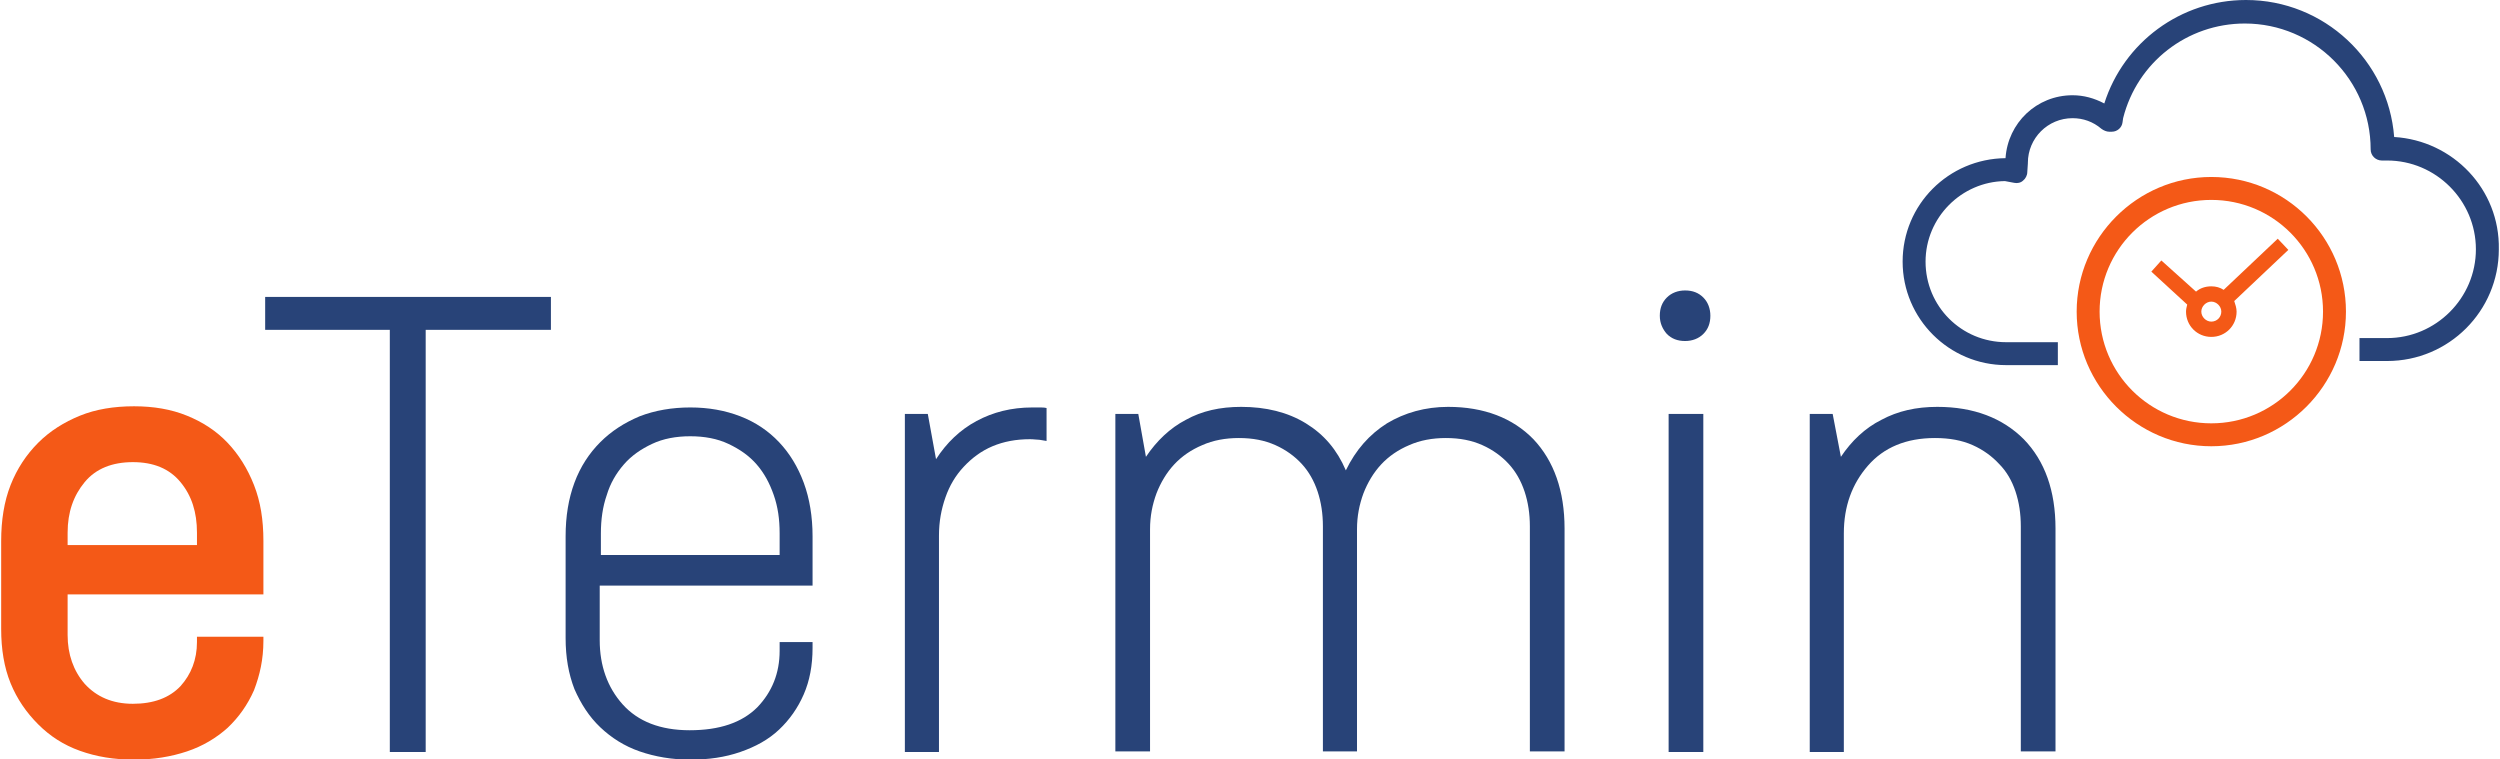 <?xml version="1.0" encoding="utf-8"?>
<!-- Generator: Adobe Illustrator 24.0.1, SVG Export Plug-In . SVG Version: 6.00 Build 0)  -->
<svg version="1.1" id="Ebene_1" xmlns="http://www.w3.org/2000/svg" xmlns:xlink="http://www.w3.org/1999/xlink" x="0px" y="0px"
	 width="425.2px" height="129.1px" viewBox="0 0 425.2 129.1" style="enable-background:new 0 0 425.2 129.1;" xml:space="preserve"
	>
<g>
	<g>
		<path style="fill:#F45917;" d="M44.8,108.3v0.7c0,3.1-0.6,5.8-1.6,8.4c-1.1,2.5-2.6,4.6-4.5,6.4c-1.9,1.7-4.2,3.1-6.9,4
			c-2.7,0.9-5.7,1.4-9,1.4c-3.4,0-6.4-0.5-9.2-1.5c-2.8-1-5.1-2.5-7.1-4.5c-2-2-3.6-4.3-4.7-7c-1.1-2.7-1.6-5.8-1.6-9.2V92
			c0-3.5,0.5-6.7,1.6-9.5c1.1-2.8,2.7-5.2,4.7-7.2c2-2,4.4-3.5,7.1-4.6c2.7-1.1,5.8-1.6,9.2-1.6c3.3,0,6.3,0.5,9,1.6
			c2.7,1.1,5,2.6,6.9,4.6c1.9,2,3.4,4.4,4.5,7.2c1.1,2.8,1.6,5.9,1.6,9.5v9.1H11.5v6.9c0,3.3,1,6.1,2.9,8.3c2,2.2,4.7,3.4,8.2,3.4
			c3.5,0,6.2-1,8.1-3c1.8-2,2.8-4.5,2.8-7.5v-0.9H44.8z M11.5,92.7h22v-2.1c0-3.5-0.9-6.3-2.8-8.6c-1.9-2.3-4.6-3.4-8.1-3.4
			s-6.3,1.1-8.2,3.4c-1.9,2.3-2.9,5.1-2.9,8.6V92.7z"/>
	</g>
	<polygon style="fill:#284378;" points="45.1,50.5 45.1,56.1 66.3,56.1 66.3,127.9 72.4,127.9 72.4,56.1 93.7,56.1 93.7,50.5 	"/>
	<g>
		<path style="fill:#284378;" d="M138.2,109.1v1.1c0,3-0.5,5.6-1.5,7.9c-1,2.3-2.4,4.3-4.2,6c-1.8,1.7-4,2.9-6.6,3.8
			c-2.6,0.9-5.4,1.3-8.5,1.3c-3.1,0-6-0.5-8.6-1.4c-2.6-0.9-4.8-2.3-6.7-4.1s-3.3-4-4.4-6.5c-1-2.6-1.5-5.4-1.5-8.7V91.2
			c0-3.4,0.5-6.4,1.5-9.1c1-2.7,2.5-5,4.4-6.9c1.9-1.9,4.1-3.3,6.7-4.4c2.6-1,5.5-1.5,8.6-1.5c3.1,0,5.9,0.5,8.5,1.5
			c2.6,1,4.8,2.5,6.6,4.4c1.8,1.9,3.2,4.2,4.2,6.9c1,2.7,1.5,5.8,1.5,9.1v8.4H102v9.3c0,4.3,1.3,8,3.9,10.9
			c2.6,2.9,6.4,4.4,11.4,4.4c5.1,0,8.9-1.3,11.5-3.9c2.5-2.6,3.8-5.8,3.8-9.6v-1.5H138.2z M102,94.4h30.6v-3.7c0-2.4-0.3-4.5-1-6.5
			c-0.7-2-1.6-3.7-2.9-5.2c-1.3-1.5-2.9-2.6-4.8-3.5c-1.9-0.9-4.1-1.3-6.5-1.3c-2.4,0-4.6,0.4-6.5,1.3c-1.9,0.9-3.5,2-4.8,3.5
			c-1.3,1.5-2.3,3.2-2.9,5.2c-0.7,2-1,4.2-1,6.5V94.4z"/>
		<path style="fill:#284378;" d="M153.9,127.9V70.4h3.9l1.4,7.7c1.8-2.8,4.1-5,6.9-6.5c2.8-1.5,5.9-2.3,9.5-2.3h1.2
			c0.4,0,0.8,0,1.2,0.1V75c-0.4-0.1-0.8-0.1-1.2-0.2c-0.4,0-1-0.1-1.6-0.1c-2.4,0-4.5,0.4-6.4,1.2c-1.9,0.8-3.5,2-4.9,3.5
			c-1.4,1.5-2.4,3.2-3.1,5.2c-0.7,2-1.1,4.1-1.1,6.5v36.8H153.9z"/>
		<path style="fill:#284378;" d="M189.7,127.9V70.4h3.9l1.3,7.3c1.8-2.7,4.1-4.9,6.8-6.3c2.7-1.5,5.8-2.2,9.4-2.2
			c4.2,0,7.9,0.9,11,2.8c3.1,1.9,5.3,4.5,6.8,8c1.7-3.5,4-6.1,7-8c3-1.8,6.5-2.8,10.4-2.8c6.1,0,11,1.9,14.5,5.5
			c3.5,3.7,5.3,8.8,5.3,15.2v37.9h-5.9V89.5c0-2.1-0.3-4.1-0.9-5.9c-0.6-1.8-1.5-3.4-2.7-4.7c-1.2-1.3-2.7-2.4-4.5-3.2
			c-1.8-0.8-3.8-1.2-6.2-1.2c-2.3,0-4.4,0.4-6.2,1.2c-1.9,0.8-3.5,1.9-4.8,3.3c-1.3,1.4-2.3,3.1-3,4.9c-0.7,1.9-1.1,3.9-1.1,6.1
			v37.8H225V89.5c0-2.1-0.3-4.1-0.9-5.9c-0.6-1.8-1.5-3.4-2.7-4.7c-1.2-1.3-2.7-2.4-4.5-3.2c-1.8-0.8-3.8-1.2-6.2-1.2
			c-2.3,0-4.4,0.4-6.2,1.2c-1.9,0.8-3.5,1.9-4.8,3.3c-1.3,1.4-2.3,3.1-3,4.9c-0.7,1.9-1.1,3.9-1.1,6.1v37.8H189.7z"/>
		<path style="fill:#284378;" d="M282.3,53.7c0-1.3,0.4-2.3,1.2-3.1c0.8-0.8,1.9-1.2,3.1-1.2c1.3,0,2.3,0.4,3.1,1.2
			c0.8,0.8,1.2,1.9,1.2,3.1c0,1.3-0.4,2.3-1.2,3.1c-0.8,0.8-1.9,1.2-3.1,1.2c-1.3,0-2.3-0.4-3.1-1.2C282.8,56,282.3,55,282.3,53.7
			 M289.7,127.9h-5.9V70.4h5.9V127.9z"/>
		<path style="fill:#284378;" d="M307.8,127.9V70.4h3.9l1.4,7.3c1.8-2.7,4.1-4.9,6.9-6.3c2.8-1.5,5.9-2.2,9.5-2.2
			c6.2,0,11.1,1.9,14.7,5.5c3.6,3.7,5.4,8.8,5.4,15.2v37.9h-5.9V89.5c0-2.1-0.3-4.1-0.9-5.9c-0.6-1.8-1.5-3.4-2.8-4.7
			c-1.2-1.3-2.7-2.4-4.5-3.2c-1.8-0.8-3.9-1.2-6.4-1.2c-4.9,0-8.7,1.6-11.4,4.7c-2.7,3.1-4.1,6.9-4.1,11.5v37.2H307.8z"/>
		<path style="fill:#284378;" d="M407.2,23.3C406.2,10.3,395.3,0,382,0c-11.1,0-20.8,7.2-24.1,17.6c-1.7-0.9-3.5-1.4-5.4-1.4
			c-6.1,0-11,4.7-11.4,10.7c-9.7,0.1-17.5,7.9-17.5,17.6c0,9.7,7.9,17.6,17.6,17.6h8.8v-3.9h-8.8c-7.6,0-13.7-6.1-13.7-13.7
			c0-7.5,6.1-13.6,13.5-13.7l1.6,0.3c0.5,0.1,1.1,0,1.5-0.4c0.4-0.3,0.7-0.9,0.7-1.4l0.1-1.5c0,0,0-0.1,0-0.1c0-4.2,3.4-7.6,7.6-7.6
			c1.8,0,3.5,0.6,4.9,1.8c0.4,0.3,0.9,0.5,1.3,0.5l0.5,0c0.9,0,1.7-0.7,1.8-1.6l0.1-0.7c2.4-9.5,10.9-16.1,20.7-16.1
			c11.8,0,21.4,9.6,21.4,21.4c0,1.1,0.9,1.9,1.9,1.9h0.9c8.3,0,15.1,6.8,15.1,15.1s-6.8,15.1-15.1,15.1h-4.7v3.9h4.7
			c10.5,0,19-8.5,19-19C425.2,32.2,417.2,23.9,407.2,23.3"/>
		<path style="fill:#F45917;" d="M376.1,72c-10.5,0-19-8.5-19-19c0-10.5,8.5-19,19-19c10.5,0,19,8.5,19,19
			C395.1,63.5,386.6,72,376.1,72 M376.1,30.1c-12.6,0-22.9,10.3-22.9,22.9c0,12.6,10.3,22.9,22.9,22.9c12.6,0,22.9-10.3,22.9-22.9
			C399,40.4,388.8,30.1,376.1,30.1"/>
		<path style="fill:#F45917;" d="M376.1,54.7c-0.9,0-1.7-0.8-1.7-1.7s0.8-1.7,1.7-1.7c0.9,0,1.7,0.8,1.7,1.7S377.1,54.7,376.1,54.7
			 M387.4,40.6l-9.2,8.7c-0.6-0.4-1.3-0.6-2.1-0.6c-1,0-1.9,0.3-2.6,0.9l-5.9-5.3l-1.7,1.9l6.1,5.6c-0.1,0.4-0.2,0.8-0.2,1.2
			c0,2.4,1.9,4.3,4.3,4.3c2.4,0,4.3-1.9,4.3-4.3c0-0.6-0.2-1.2-0.4-1.8l9.2-8.7L387.4,40.6z"/>
	</g>
</g>
</svg>
